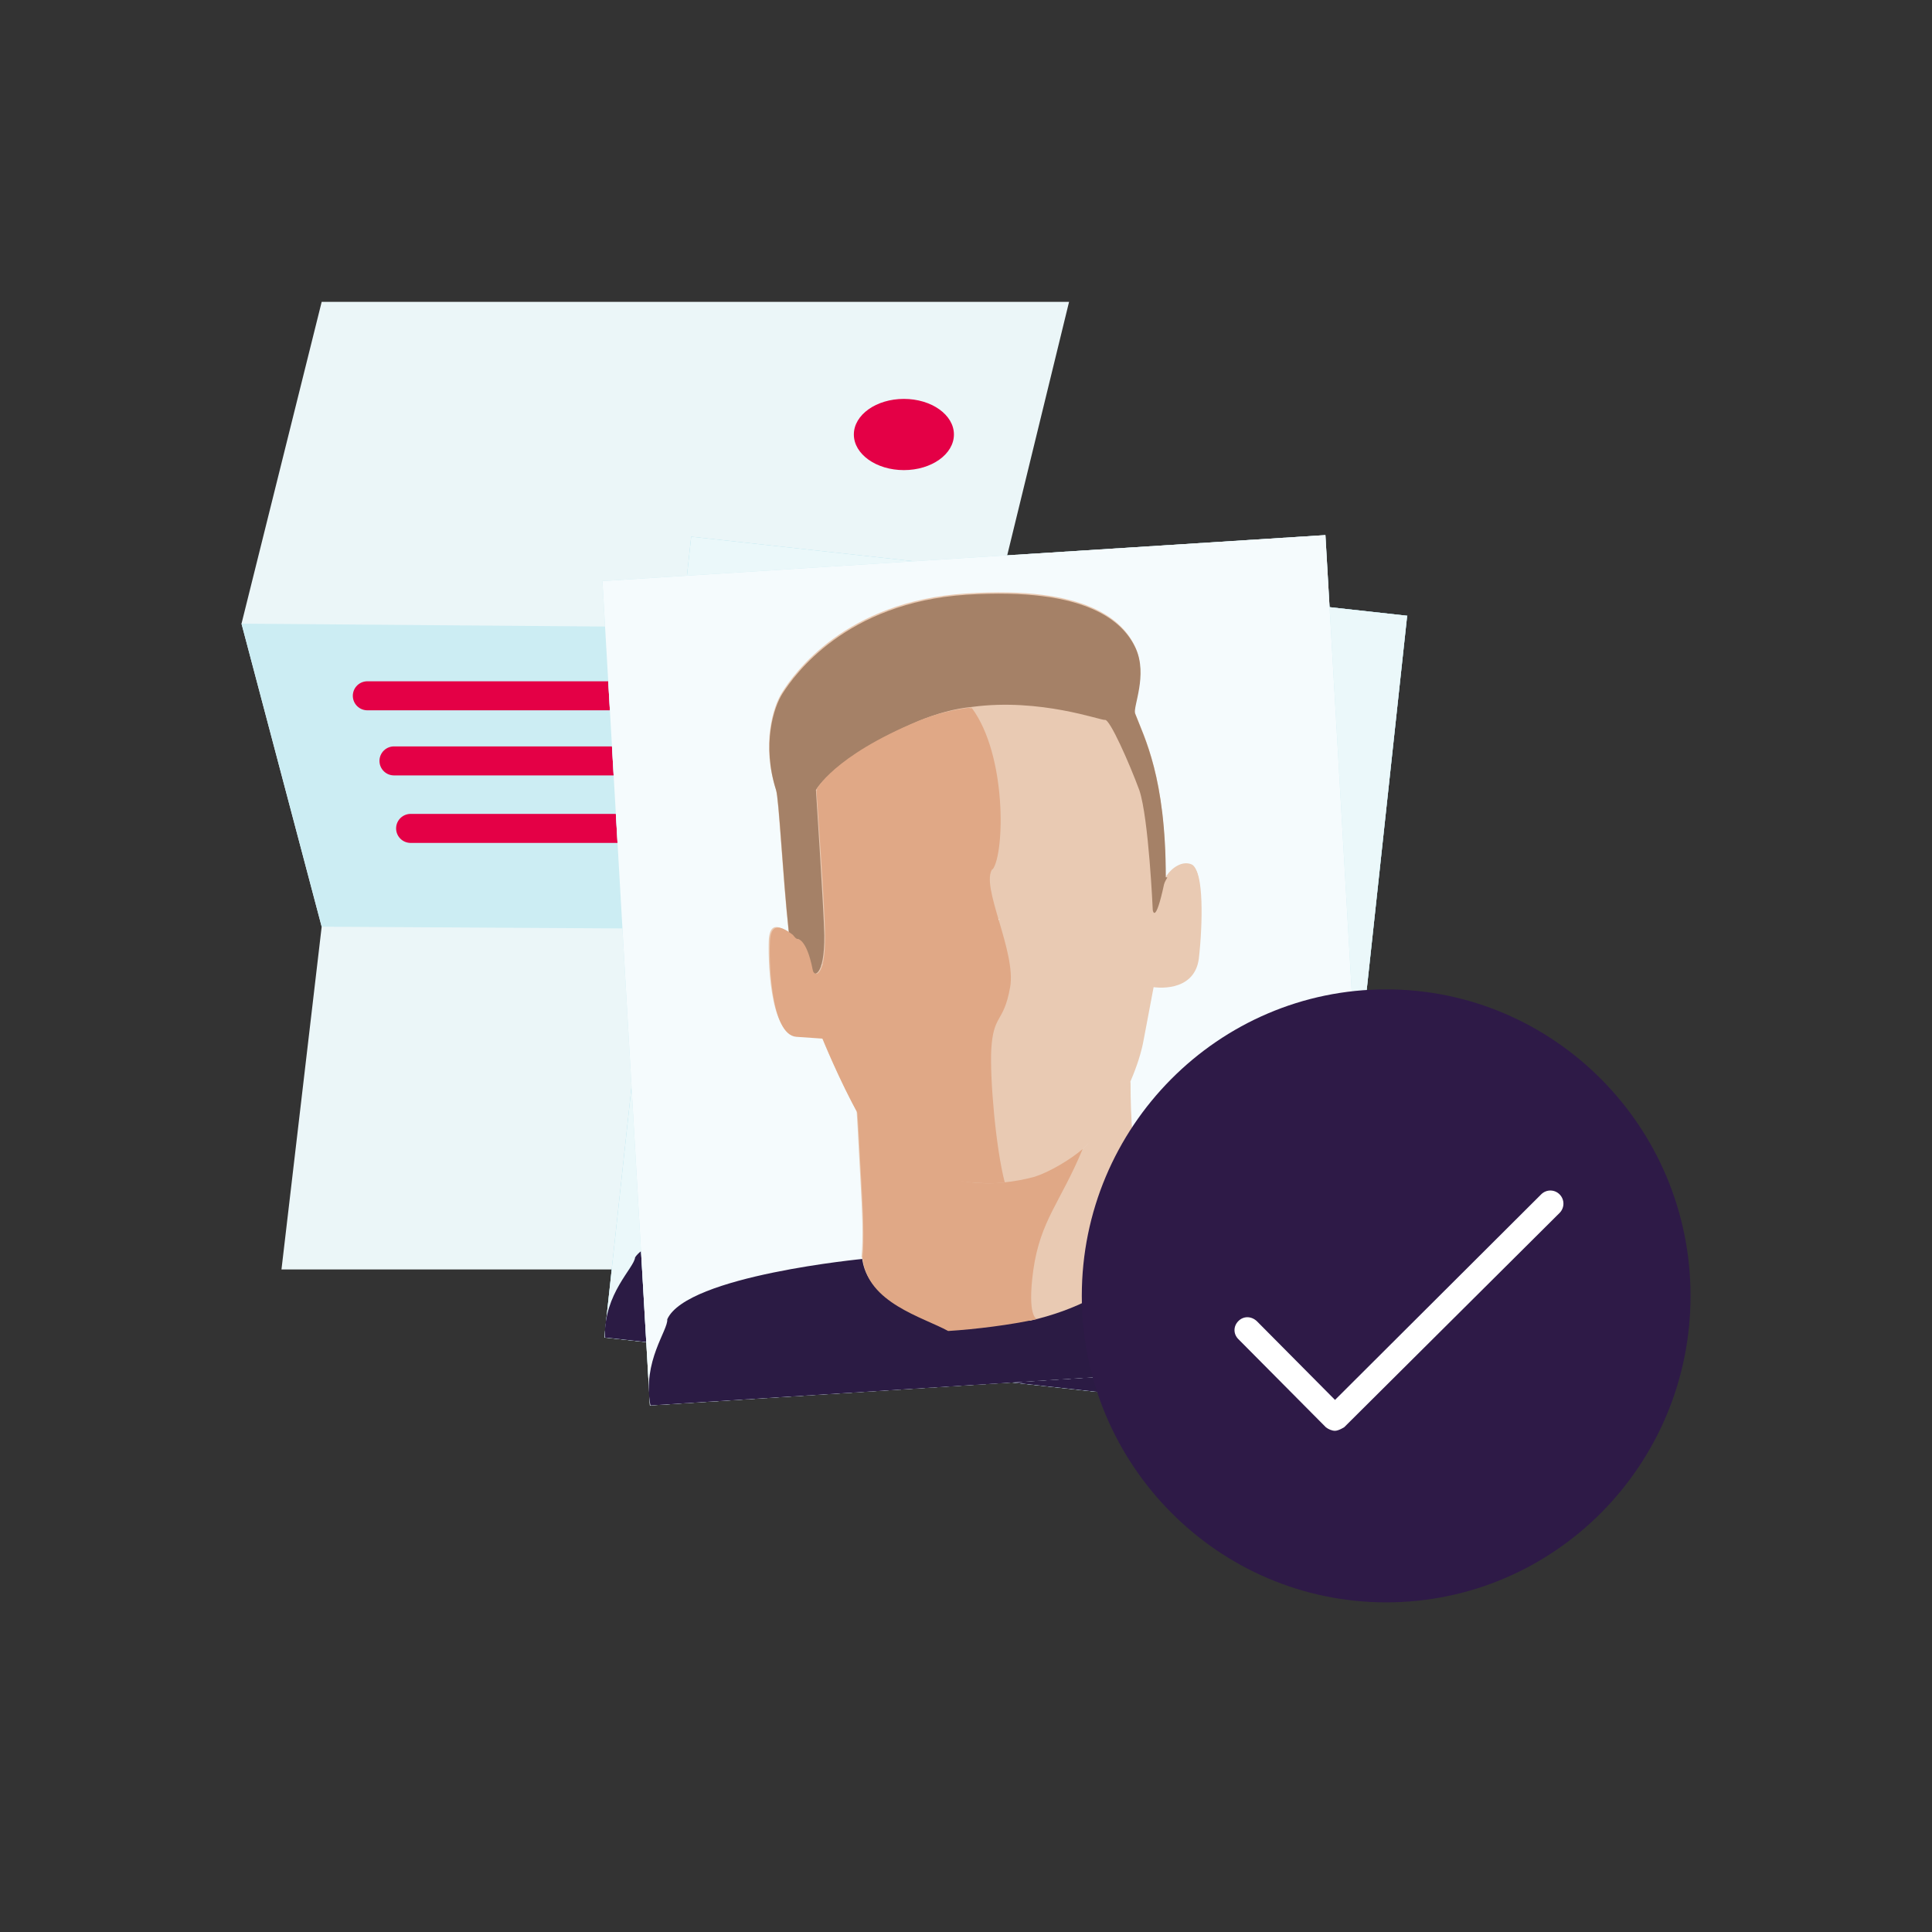 <svg width="64" height="64" viewBox="0 0 64 64" fill="none" xmlns="http://www.w3.org/2000/svg">
<rect x="0" y="0" width="64" height="64" fill="#333333" stroke="none"/>
<path d="M34.09 42.053L35.32 30.843L32.765 20.855L35.414 10L10.656 10L8 20.66L10.656 30.698L9.324 42.053L34.09 42.053Z" fill="#EBF6F8"/>
<path d="M8 20.66L32.765 20.856L35.32 30.843L10.656 30.698L8 20.66Z" fill="#CCEDF3"/>
<path d="M12.168 23.049L31.151 23.049" stroke="#E40046" stroke-width="0.961" stroke-miterlimit="10" stroke-linecap="round"/>
<path d="M13.051 25.206L32.034 25.206" stroke="#E40046" stroke-width="0.961" stroke-miterlimit="10" stroke-linecap="round"/>
<path d="M13.602 27.442L32.584 27.442" stroke="#E40046" stroke-width="0.961" stroke-miterlimit="10" stroke-linecap="round"/>
<path d="M25.168 36.915L31.732 36.915" stroke="#E40046" stroke-width="0.961" stroke-miterlimit="10" stroke-linecap="round"/>
<path d="M29.942 15.573C30.858 15.573 31.6 15.045 31.6 14.393C31.6 13.742 30.858 13.214 29.942 13.214C29.027 13.214 28.285 13.742 28.285 14.393C28.285 15.045 29.027 15.573 29.942 15.573Z" fill="#E40046"/>
<path d="M46.623 20.398L22.897 17.779L20.019 44.307L43.745 46.926L46.615 20.39L46.623 20.398Z" fill="#D1EBF1"/>
<path d="M46.623 20.398L22.897 17.779L20.019 44.307L43.745 46.926L46.615 20.39L46.623 20.398Z" fill="#9ADBE8"/>
<path d="M46.623 20.398L22.897 17.779L20.019 44.307L43.745 46.926L46.615 20.39L46.623 20.398Z" fill="white" fill-opacity="0.8"/>
<path d="M20.036 44.307L43.746 46.926C43.746 46.926 44.185 43.802 43.042 43.134C42.977 43.135 37.252 40.662 37.252 40.662L27.761 40.837C27.761 40.837 21.914 40.363 21.039 41.65C21.009 42.005 20.008 42.838 20.036 44.291L20.036 44.307Z" fill="#2B1B44"/>
<path d="M43.906 17.726L19.957 19.249L21.529 46.558L45.479 45.035L43.906 17.726Z" fill="#D1EBF1"/>
<path d="M43.906 17.726L19.957 19.249L21.529 46.558L45.479 45.035L43.906 17.726Z" fill="#CCEDF3"/>
<path d="M43.906 17.726L19.957 19.249L21.529 46.558L45.479 45.035L43.906 17.726Z" fill="white" fill-opacity="0.8"/>
<path d="M21.544 46.558L45.477 45.043C45.477 45.043 45.394 41.815 44.149 41.342C44.083 41.35 38.004 39.857 38.004 39.857L28.63 41.698C28.63 41.698 22.752 42.252 22.104 43.703C22.136 44.067 21.275 45.088 21.544 46.55L21.544 46.566L21.544 46.558Z" fill="#2B1B44"/>
<path d="M26.887 32.061C26.683 30.971 26.361 31.028 26.361 31.028C26.27 30.978 26.196 30.92 26.122 30.87C25.735 30.638 25.52 30.613 25.47 31.091C25.435 31.669 25.486 34.212 26.345 34.272L27.211 34.332C27.211 34.332 27.761 35.687 28.377 36.811C28.425 37.504 28.463 38.429 28.503 39.081C28.558 40.08 28.605 40.996 28.538 41.648L28.554 41.648C28.707 43.093 30.53 43.568 31.379 44.033C32.188 43.985 33.237 43.856 34.071 43.693C34.079 43.693 34.088 43.693 34.088 43.693C34.145 43.677 34.203 43.66 34.269 43.644C34.286 43.644 34.311 43.644 34.327 43.636C35.706 43.285 37.004 42.652 37.981 41.491C38.041 40.806 38.05 40.203 37.952 39.815L37.969 39.815C37.764 39.295 37.593 38.502 37.504 37.594C37.456 37.032 37.425 36.397 37.434 35.761C37.136 36.421 36.721 37.063 36.216 37.607C36.721 37.055 37.127 36.412 37.426 35.745C37.626 35.291 37.792 34.805 37.859 34.367L38.185 32.643C38.185 32.643 39.522 32.869 39.682 31.706C39.825 30.534 39.854 28.801 39.475 28.635C39.17 28.502 38.823 28.74 38.64 29.012L38.64 29.045M38.64 29.012L38.607 29.012C38.616 25.702 37.893 24.396 37.59 23.595C37.516 23.372 38.005 22.325 37.611 21.441C37.209 20.556 36.016 19.398 32.003 19.66C27.999 19.913 26.293 22.319 25.912 22.929C25.613 23.391 25.222 24.636 25.697 26.131C25.795 26.396 25.913 28.897 26.122 30.862C26.196 30.895 26.287 30.953 26.361 31.02C26.361 31.02 26.675 30.962 26.887 32.053M35.794 38.126C35.794 38.126 35.728 38.175 35.695 38.208C35.868 38.068 36.026 37.912 36.183 37.747C36.059 37.879 35.935 38.011 35.794 38.134L35.794 38.126Z" fill="#E9CAB3"/>
<path d="M38.67 29.07C38.852 28.798 39.208 28.568 39.505 28.693C39.876 28.859 39.847 30.592 39.712 31.764C39.552 32.919 38.215 32.701 38.215 32.701L37.889 34.425C37.813 34.862 37.655 35.341 37.456 35.803C37.057 36.701 36.453 37.566 35.692 38.2C35.278 38.546 34.799 38.817 34.32 38.972C33.989 39.071 33.642 39.136 33.304 39.16C33.001 37.987 32.809 35.741 32.853 34.767C32.922 33.546 33.251 33.868 33.477 32.697C33.695 31.509 32.487 29.335 32.893 28.766C33.307 28.206 33.373 24.979 32.238 23.441C34.468 23.158 36.504 23.914 36.628 23.873C36.785 23.824 37.442 25.27 37.77 26.204C38.106 27.113 38.213 30.175 38.213 30.175C38.213 30.175 38.303 30.679 38.587 29.318C38.579 29.252 38.645 29.153 38.695 29.095L38.662 29.095L38.67 29.062L38.67 29.07Z" fill="#E9CAB3"/>
<path d="M38.669 29.07C38.669 29.07 38.577 29.218 38.561 29.293C38.268 30.654 38.187 30.15 38.187 30.15C38.187 30.15 38.054 27.112 37.743 26.179C37.407 25.27 36.759 23.807 36.602 23.848C36.478 23.873 34.458 23.116 32.212 23.416C31.617 23.472 31.039 23.636 30.436 23.882C27.643 25.072 27.029 26.168 27.029 26.168C27.029 26.168 27.291 30.172 27.306 30.981C27.319 32.392 26.923 32.366 26.898 32.135C26.695 31.045 26.373 31.102 26.373 31.102C26.299 31.036 26.208 30.937 26.134 30.903C25.924 28.938 25.807 26.445 25.709 26.173C25.234 24.677 25.625 23.432 25.923 22.971C26.313 22.361 28.011 19.963 32.015 19.701C36.019 19.447 37.221 20.598 37.623 21.482C38.026 22.366 37.528 23.413 37.601 23.636C37.905 24.438 38.619 25.752 38.619 29.062L38.652 29.062L38.669 29.07Z" fill="#A58167"/>
<path d="M37.976 39.873C38.074 40.261 38.064 40.864 38.005 41.549C36.97 42.768 35.59 43.408 34.12 43.751C34.12 43.751 33.806 43.725 34.041 42.166C34.26 40.507 34.93 39.997 35.686 38.216C36.43 37.591 37.052 36.718 37.45 35.819C37.449 36.455 37.472 37.09 37.52 37.651C37.608 38.56 37.779 39.353 37.984 39.865L37.968 39.865L37.976 39.873Z" fill="#E9CAB3"/>
<path d="M33.263 39.168C33.601 39.136 33.948 39.07 34.279 38.98C34.758 38.825 35.452 38.422 35.866 38.06C35.126 39.841 34.465 40.417 34.229 42.076C34.019 43.627 34.341 43.694 34.357 43.694C33.49 43.89 32.301 44.035 31.409 44.091C30.56 43.626 28.737 43.159 28.584 41.706L28.568 41.706C28.636 41.054 28.588 40.138 28.533 39.147C28.485 38.396 28.439 37.29 28.383 36.596C28.646 37.051 29.139 37.721 29.378 37.961C30.07 38.656 31.595 39.328 33.205 39.176L33.238 39.176L33.254 39.176L33.263 39.168Z" fill="#E0A886"/>
<path d="M32.876 28.783C32.462 29.343 33.678 31.525 33.46 32.713C33.242 33.918 32.905 33.57 32.836 34.783C32.792 35.749 32.984 38.02 33.286 39.176C31.652 39.312 29.92 38.771 29.228 38.084C28.989 37.844 28.718 37.423 28.463 36.968C27.823 35.827 27.248 34.406 27.248 34.406L26.382 34.346C25.515 34.286 25.472 31.744 25.507 31.166C25.533 30.621 25.814 30.63 26.234 30.945C26.308 30.995 26.308 31.052 26.398 31.102C26.398 31.102 26.712 31.045 26.924 32.135C26.965 32.367 27.352 32.409 27.331 30.981C27.334 30.155 27.047 26.201 27.047 26.201C27.047 26.201 27.627 25.113 30.453 23.931C31.048 23.685 31.602 23.53 32.196 23.457C33.356 25.028 33.282 28.264 32.884 28.799L32.884 28.816L32.876 28.783Z" fill="#E0A886"/>
<path d="M27.032 26.176C27.032 26.176 27.588 25.055 30.422 23.882C31.017 23.636 31.595 23.505 32.19 23.432" fill="#E0A886"/>
<path d="M45.918 53.08C51.493 53.08 56.001 48.524 56.001 42.927C56.001 37.33 51.476 32.774 45.918 32.774C40.36 32.774 35.836 37.33 35.836 42.927C35.836 48.524 40.36 53.08 45.918 53.08Z" fill="#2E1A47"/>
<path d="M44.224 47.397C44.123 47.397 44.004 47.346 43.919 47.278L41.022 44.36C40.852 44.19 40.852 43.934 41.022 43.763C41.191 43.592 41.445 43.592 41.632 43.763L44.224 46.374L51.053 39.565C51.223 39.395 51.494 39.395 51.663 39.565C51.833 39.736 51.833 40.009 51.663 40.18L44.529 47.278C44.529 47.278 44.343 47.397 44.224 47.397Z" fill="white"/>
</svg>
